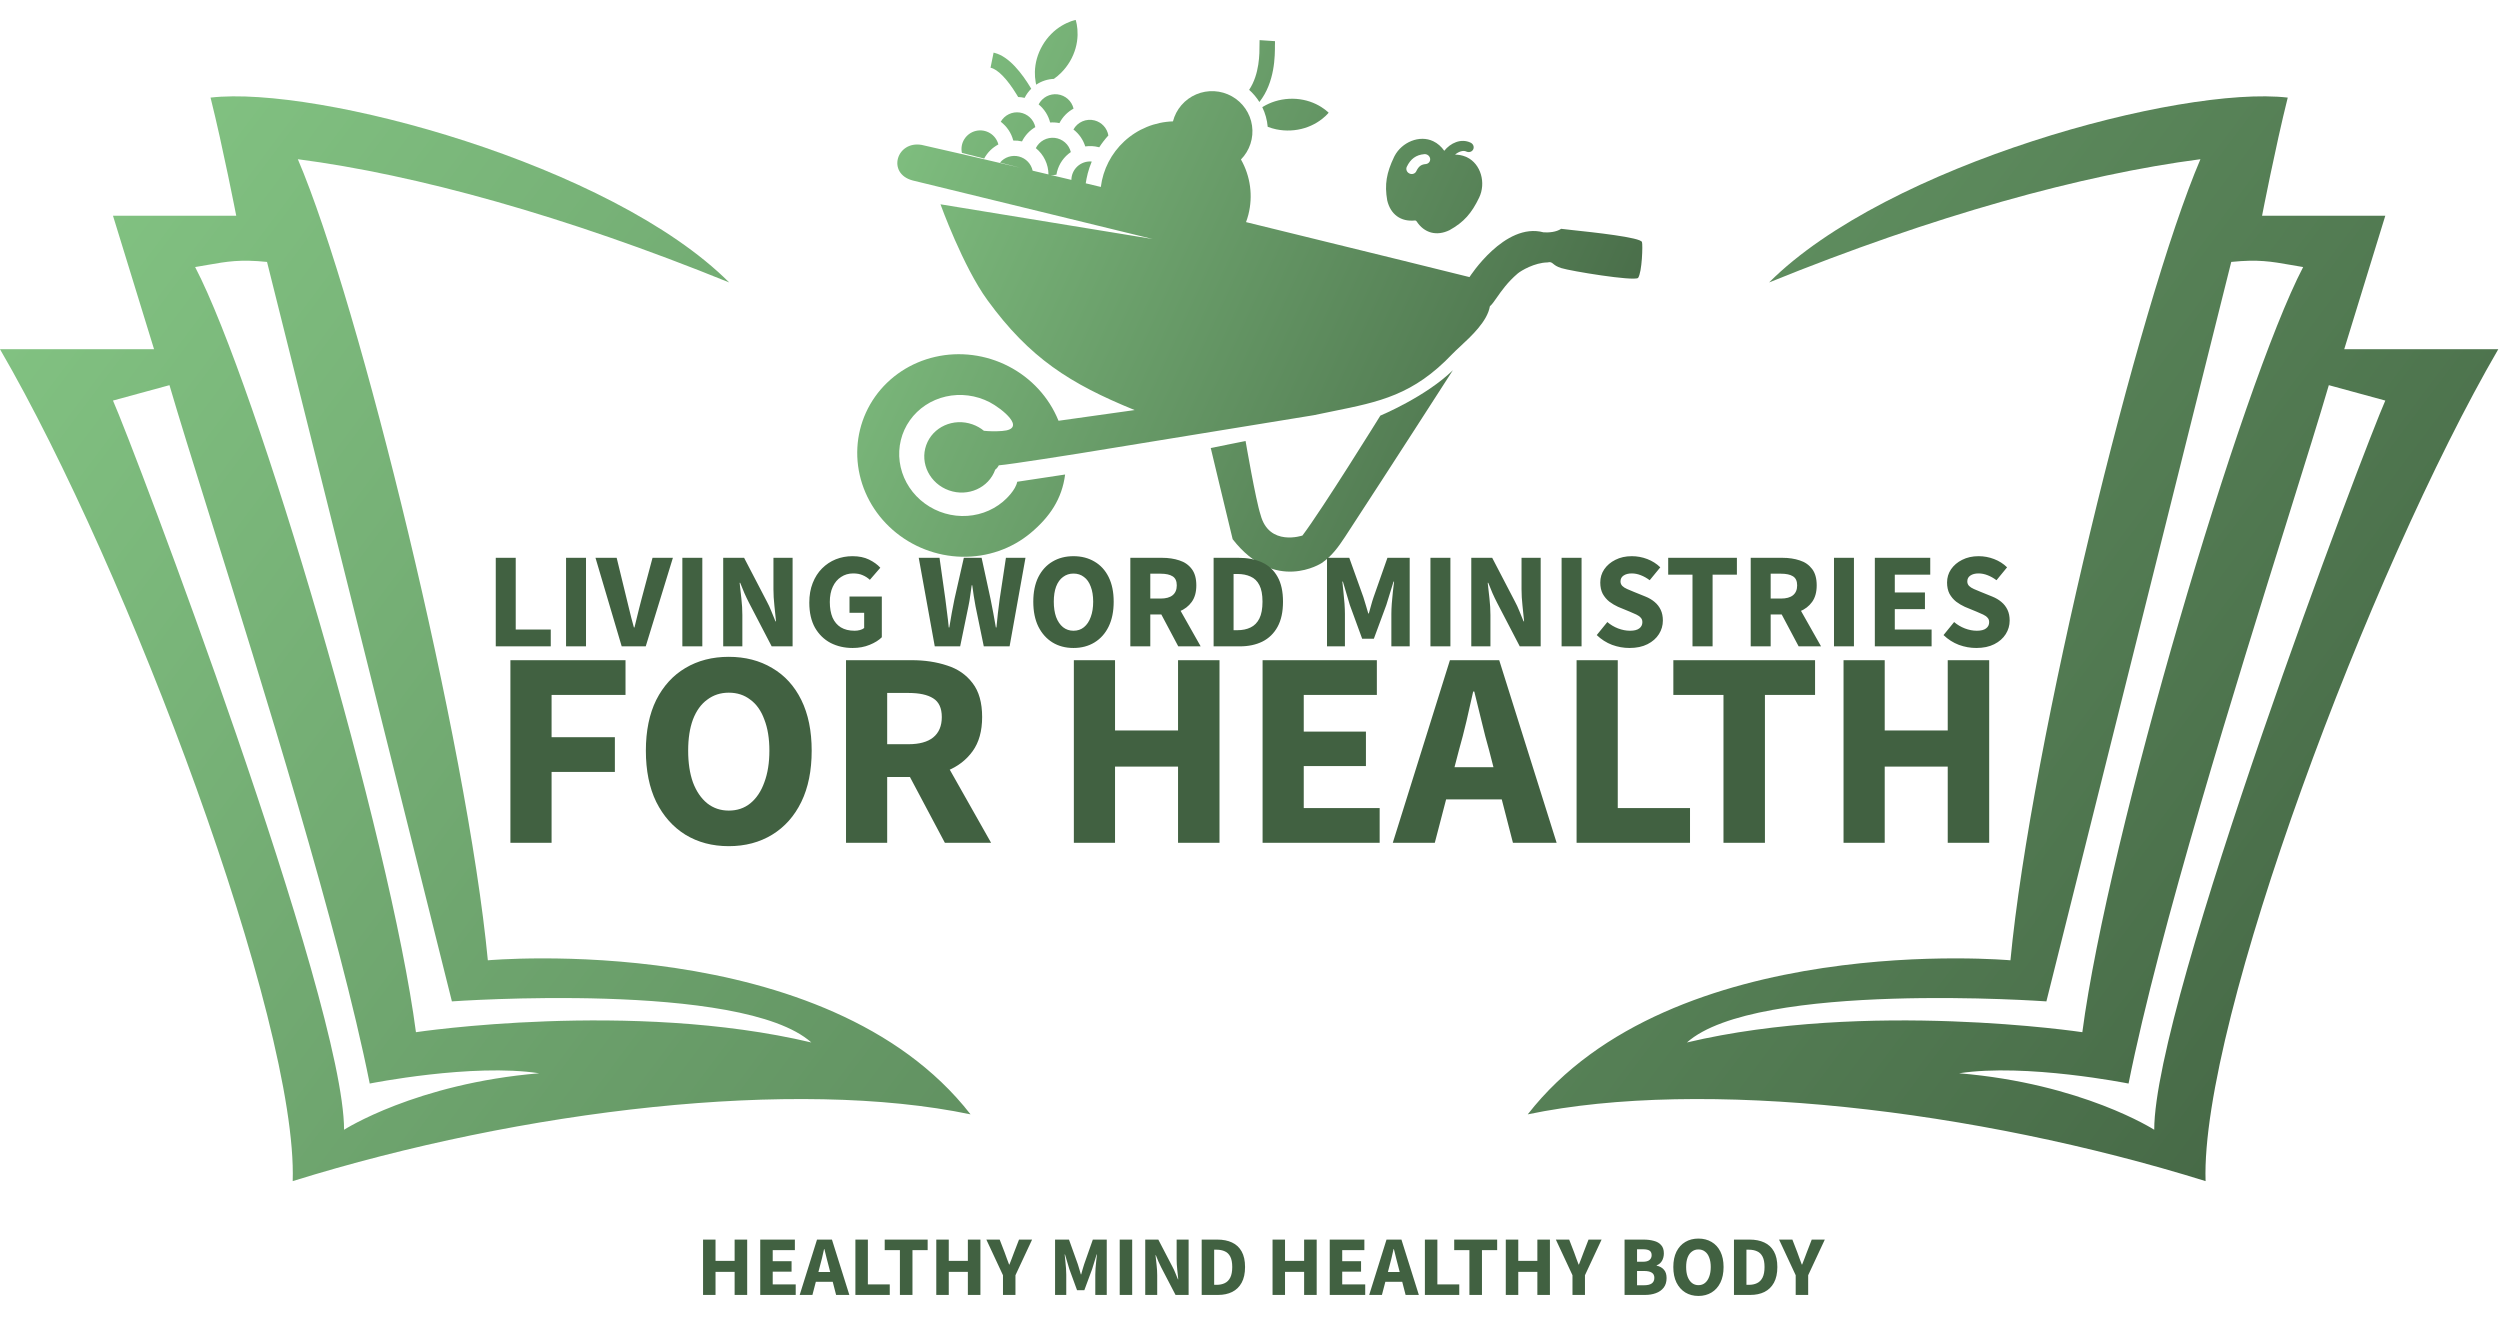 <svg width="317" height="167" viewBox="0 0 317 167" fill="none" xmlns="http://www.w3.org/2000/svg">
<g filter="url(#filter0_d_132_405)">
<path d="M126.799 18.465L129.368 19.117C124.675 18.009 120.392 17.014 116.871 16.222C113.682 15.665 112.426 19.84 115.709 20.726L146.158 28.154L119.253 23.753C119.253 23.753 122.093 31.628 125.208 35.906C130.552 43.248 135.674 46.504 143.874 49.845L134.23 51.2L134.195 51.145C133.001 48.212 130.756 45.776 127.883 44.294C125.009 42.813 121.704 42.387 118.588 43.097C115.472 43.807 112.759 45.605 110.958 48.152C109.157 50.7 108.392 53.822 108.806 56.933C109.221 60.044 110.786 62.93 113.209 65.049C115.632 67.168 118.745 68.375 121.965 68.444C125.185 68.512 128.29 67.437 130.698 65.42C133.105 63.403 134.664 61.11 135.056 58.016L128.983 58.935C128.781 59.984 127.616 61.093 127.165 61.471C125.726 62.676 123.87 63.319 121.946 63.278C120.022 63.237 118.161 62.516 116.713 61.249C115.265 59.982 114.329 58.257 114.082 56.398C113.834 54.539 114.291 52.673 115.367 51.151C116.444 49.628 118.065 48.554 119.928 48.129C121.79 47.705 123.765 47.959 125.483 48.845C126.952 49.603 130.354 52.255 127.064 52.498C126.189 52.563 125.41 52.537 124.761 52.473C124.341 52.129 123.853 51.849 123.307 51.657C120.89 50.802 118.264 51.984 117.443 54.296C116.622 56.608 117.916 59.175 120.334 60.029C122.749 60.883 125.371 59.705 126.196 57.399C126.365 57.276 126.518 57.099 126.647 56.852C128.056 56.748 136.833 55.347 136.833 55.347L166.573 50.497C167.4 50.32 168.194 50.16 168.96 50.005L168.963 50.004L168.973 50.002L168.974 50.002C174.952 48.793 179.214 47.931 184.159 42.731C184.403 42.474 184.738 42.163 185.119 41.811C186.544 40.492 188.606 38.583 188.917 36.682C189.172 36.474 189.444 36.084 189.791 35.587C190.373 34.753 191.164 33.618 192.441 32.532C192.882 32.157 194.602 31.15 196.208 31.125C196.613 31.026 196.736 31.126 196.949 31.3C197.136 31.453 197.391 31.661 197.965 31.841C199.194 32.227 207.076 33.517 207.704 33.095C208.218 32.399 208.317 28.82 208.202 28.547C208.08 27.952 202.052 27.307 199.276 27.011C198.595 26.938 198.109 26.886 197.956 26.861C197.327 27.283 196.387 27.353 195.722 27.308C190.797 25.98 186.331 32.983 186.331 32.983C186.331 32.983 173.4 29.771 157.997 26.012C158.11 25.707 158.208 25.396 158.29 25.081C158.898 22.711 158.563 20.198 157.354 18.069C157.903 17.509 158.314 16.831 158.557 16.087C158.801 15.344 158.869 14.554 158.757 13.78C158.646 13.005 158.357 12.267 157.913 11.622C157.469 10.976 156.882 10.441 156.198 10.058C155.514 9.675 154.75 9.453 153.966 9.411C153.182 9.369 152.399 9.506 151.678 9.814C150.956 10.121 150.315 10.59 149.804 11.184C149.293 11.777 148.926 12.48 148.731 13.238C146.434 13.312 144.242 14.211 142.558 15.768C140.914 17.289 139.862 19.337 139.585 21.552C138.944 21.398 138.306 21.245 137.672 21.093C137.73 20.692 137.81 20.294 137.911 19.901L137.907 19.899C138.045 19.364 138.221 18.84 138.434 18.33C138.099 18.3 137.762 18.341 137.444 18.451C137.126 18.561 136.836 18.737 136.592 18.967C136.348 19.198 136.155 19.477 136.028 19.787C135.914 20.064 135.855 20.36 135.852 20.658C134.981 20.45 134.118 20.244 133.265 20.041C133.495 20.06 133.727 20.046 133.954 19.998C133.975 19.871 134.001 19.744 134.033 19.62C134.292 18.605 134.914 17.721 135.781 17.131C135.668 16.658 135.41 16.232 135.045 15.91C134.679 15.588 134.223 15.385 133.738 15.331C133.253 15.276 132.763 15.372 132.335 15.604C131.906 15.837 131.56 16.196 131.343 16.631C131.844 17.038 132.248 17.551 132.525 18.132C132.799 18.705 132.942 19.331 132.946 19.966C132.27 19.805 131.6 19.646 130.937 19.489C130.846 19.063 130.638 18.671 130.338 18.355C130.03 18.032 129.637 17.802 129.203 17.692C128.77 17.581 128.315 17.596 127.889 17.732C127.464 17.869 127.086 18.123 126.799 18.465Z" fill="url(#paint0_linear_132_405)"/>
<path d="M130.76 9.096C129.613 7.171 127.961 5.025 126.137 4.561L125.986 4.523L125.599 6.435C126.487 6.615 127.683 7.831 128.882 9.782C128.958 9.905 129.031 10.027 129.103 10.149C129.379 10.159 129.653 10.195 129.922 10.258C130.136 9.826 130.421 9.433 130.765 9.096L130.76 9.096Z" fill="url(#paint1_linear_132_405)"/>
<path d="M133.634 7.849C133.965 7.615 134.275 7.354 134.56 7.066C134.992 6.634 135.366 6.148 135.675 5.621C135.982 5.097 136.221 4.537 136.386 3.953C136.538 3.41 136.622 2.849 136.637 2.285C136.642 2.04 136.635 1.794 136.615 1.549C136.598 1.346 136.571 1.144 136.535 0.944C136.509 0.805 136.479 0.667 136.442 0.531C136.435 0.499 136.426 0.47 136.418 0.447C136.414 0.436 136.411 0.425 136.409 0.417L136.396 0.377L136.344 0.388C136.317 0.394 136.281 0.402 136.241 0.413C136.102 0.449 135.966 0.49 135.831 0.536C135.638 0.603 135.45 0.681 135.267 0.77C135.043 0.874 134.825 0.99 134.614 1.117C134.131 1.409 133.685 1.76 133.288 2.162C132.861 2.594 132.492 3.079 132.189 3.605C131.881 4.131 131.641 4.694 131.475 5.281C131.324 5.824 131.239 6.384 131.224 6.948C131.213 7.396 131.247 7.844 131.326 8.285C131.345 8.4 131.368 8.5 131.389 8.585C132.056 8.136 132.835 7.881 133.639 7.849L133.634 7.849Z" fill="url(#paint2_linear_132_405)"/>
<path d="M168.43 12.1C168.411 12.082 168.384 12.056 168.353 12.027C168.249 11.932 168.14 11.841 168.026 11.756C167.886 11.65 167.718 11.529 167.524 11.408C167.315 11.278 167.098 11.159 166.876 11.051C166.366 10.806 165.828 10.625 165.273 10.512C164.677 10.39 164.067 10.345 163.459 10.377C162.851 10.408 162.249 10.515 161.668 10.696C161.127 10.865 160.609 11.1 160.126 11.394L160.058 11.437C160.439 12.218 160.671 13.062 160.744 13.927C161.102 14.065 161.471 14.173 161.846 14.251C162.443 14.373 163.053 14.42 163.661 14.389C164.269 14.361 164.871 14.256 165.452 14.076C165.993 13.907 166.511 13.673 166.994 13.378C167.205 13.249 167.409 13.11 167.605 12.959C167.786 12.819 167.942 12.686 168.071 12.563C168.2 12.439 168.3 12.337 168.368 12.261C168.4 12.226 168.425 12.195 168.442 12.174L168.445 12.17L168.472 12.138L168.439 12.11C168.436 12.107 168.433 12.104 168.43 12.1Z" fill="url(#paint3_linear_132_405)"/>
<path d="M161.667 3.487L161.667 3.398C161.666 3.256 161.666 3.13 161.67 3.068L159.715 2.936C159.705 3.072 159.706 3.236 159.706 3.459L159.706 3.49C159.71 4.63 159.718 7.255 158.391 9.239C158.896 9.688 159.334 10.208 159.691 10.781C161.676 8.263 161.667 4.907 161.662 3.486L161.667 3.487Z" fill="url(#paint4_linear_132_405)"/>
<path d="M126.594 16.166C126.441 15.566 126.058 15.049 125.527 14.727C124.996 14.405 124.36 14.303 123.755 14.443C123.15 14.582 122.624 14.953 122.289 15.475C121.955 15.997 121.84 16.629 121.968 17.235L124.791 17.953C125.199 17.191 125.827 16.568 126.593 16.165L126.594 16.166Z" fill="url(#paint5_linear_132_405)"/>
<path d="M136.126 11.622C136.015 11.15 135.762 10.723 135.399 10.399C135.037 10.075 134.583 9.87 134.1 9.811C133.617 9.753 133.127 9.844 132.698 10.072C132.268 10.3 131.919 10.654 131.699 11.086C132.419 11.677 132.93 12.481 133.157 13.382C133.552 13.353 133.949 13.378 134.337 13.457C134.733 12.679 135.357 12.04 136.125 11.622L136.126 11.622Z" fill="url(#paint6_linear_132_405)"/>
<path d="M138.784 13.115C138.274 12.984 137.734 13.026 137.25 13.235C136.766 13.444 136.365 13.807 136.112 14.267C136.821 14.813 137.344 15.563 137.61 16.416C138.173 16.334 138.748 16.363 139.3 16.504L139.384 16.525C139.726 15.994 140.113 15.492 140.54 15.025C140.466 14.571 140.26 14.149 139.948 13.809C139.636 13.47 139.232 13.229 138.784 13.115Z" fill="url(#paint7_linear_132_405)"/>
<path d="M131.279 13.965C131.179 13.496 130.938 13.068 130.589 12.738C130.239 12.408 129.797 12.191 129.321 12.118C128.845 12.044 128.358 12.117 127.925 12.325C127.491 12.534 127.132 12.869 126.894 13.287C127.678 13.879 128.238 14.719 128.482 15.669C128.855 15.658 129.227 15.695 129.589 15.779C129.963 15.023 130.55 14.392 131.279 13.965Z" fill="url(#paint8_linear_132_405)"/>
<path d="M159.843 63.138C159.228 61.303 157.939 53.766 157.939 53.766L153.523 54.655C153.523 54.655 155.373 62.415 156.301 66.219C161.689 73.132 167.596 69.237 167.596 69.237C168.854 68.392 169.734 67.167 170.552 65.917C176.044 57.522 184.224 44.793 184.224 44.793C180.798 48.148 175.03 50.548 175.03 50.548C175.03 50.548 167.637 62.467 165.151 65.753C165.151 65.753 160.914 67.194 159.843 63.138Z" fill="url(#paint9_linear_132_405)"/>
<path fill-rule="evenodd" clip-rule="evenodd" d="M186.813 16.287C186.749 16.136 186.628 16.011 186.476 15.938C185.246 15.352 183.911 15.99 183.133 16.968C182.767 16.447 182.299 16.023 181.735 15.755C179.988 14.922 177.751 15.874 176.828 17.634L176.766 17.758C175.809 19.756 175.548 21.233 175.897 23.244C176.312 25.03 177.616 25.997 179.428 25.804C179.465 25.803 179.501 25.811 179.534 25.828C179.567 25.845 179.595 25.87 179.615 25.9C180.595 27.417 182.17 27.82 183.792 27.036C185.614 26.025 186.602 24.895 187.559 22.898C188.44 21.059 187.788 18.637 186 17.785L185.839 17.714C185.412 17.542 184.958 17.454 184.503 17.454C184.951 17.075 185.521 16.866 185.936 17.064L186.008 17.093C186.168 17.148 186.341 17.144 186.492 17.081C186.643 17.017 186.76 16.9 186.82 16.752C186.879 16.605 186.877 16.438 186.813 16.287ZM178.381 18.998C178.863 17.992 179.551 17.488 180.598 17.394C180.77 17.378 180.946 17.429 181.085 17.536C181.225 17.643 181.317 17.797 181.341 17.963C181.365 18.13 181.32 18.296 181.215 18.425C181.11 18.554 180.954 18.636 180.782 18.651C180.201 18.704 179.884 18.935 179.58 19.569C179.509 19.718 179.377 19.831 179.214 19.883C179.051 19.935 178.87 19.922 178.711 19.846C178.552 19.77 178.428 19.639 178.366 19.479C178.304 19.32 178.31 19.147 178.381 18.998Z" fill="url(#paint10_linear_132_405)"/>
</g>
<g filter="url(#filter1_d_132_405)">
<path fill-rule="evenodd" clip-rule="evenodd" d="M92.462 33.664C77.486 18.687 40.241 8.66 26.697 10.223C28.26 16.474 29.953 25.199 29.953 25.199H14.325L19.534 42.129H0C16.279 70.128 37.766 127.428 37.115 147.613C66.416 138.498 100.927 134.518 123.066 139.149C104.834 115.708 61.858 119.614 61.858 119.614C59.254 92.266 45.58 36.268 37.766 18.036C52.742 19.99 71.626 25.199 92.462 33.664ZM52.742 128.73C49.487 103.987 32.557 46.687 24.743 31.71C25.302 31.619 25.81 31.529 26.287 31.445C28.818 31.001 30.453 30.713 33.859 31.059L57.3 124.824C57.3 124.824 94.094 122.189 102.88 130.033C80.091 124.624 52.742 128.73 52.742 128.73ZM14.325 48.64L21.488 46.687C22.627 50.593 24.459 56.454 26.646 63.453C33.208 84.453 42.975 115.708 46.882 135.242C46.882 135.242 59.905 132.637 68.37 133.939C52.742 135.242 43.627 141.102 43.627 141.102C43.627 124.824 16.93 54.5 14.325 48.64Z" fill="url(#paint11_linear_132_405)"/>
<path fill-rule="evenodd" clip-rule="evenodd" d="M224.32 33.664C239.296 18.687 276.542 8.66 290.086 10.223C288.523 16.474 286.83 25.199 286.83 25.199H302.457L297.248 42.129H316.782C300.504 70.128 279.016 127.428 279.667 147.613C250.366 138.498 215.855 134.518 193.717 139.149C211.948 115.708 254.924 119.614 254.924 119.614C257.528 92.266 271.202 36.268 279.016 18.036C264.04 19.99 245.157 25.199 224.32 33.664ZM264.04 128.73C267.296 103.987 284.225 46.687 292.039 31.71C291.481 31.619 290.972 31.529 290.496 31.445C287.964 31.001 286.329 30.713 282.923 31.059L259.482 124.824C259.482 124.824 222.688 122.189 213.902 130.033C236.692 124.624 264.04 128.73 264.04 128.73ZM302.457 48.64L295.295 46.687C294.155 50.593 292.324 56.454 290.136 63.454C283.574 84.453 273.807 115.708 269.9 135.242C269.9 135.242 256.877 132.637 248.412 133.939C264.04 135.242 273.156 141.102 273.156 141.102C273.156 124.824 299.853 54.5 302.457 48.64Z" fill="url(#paint12_linear_132_405)"/>
</g>
<g filter="url(#filter2_d_132_405)">
<rect width="188.874" height="15.067" transform="translate(64.034 151.045)" fill="white"/>
<path d="M89.147 162.045V155.028H90.729V157.729H93.15V155.028H94.743V162.045H93.15V159.118H90.729V162.045H89.147ZM96.398 162.045V155.028H100.789V156.363H97.98V157.772H100.37V159.096H97.98V160.71H100.897V162.045H96.398ZM101.401 162.045L103.597 155.028H105.491L107.697 162.045H106.018L105.103 158.494C105.003 158.142 104.906 157.769 104.813 157.374C104.719 156.98 104.626 156.599 104.533 156.233H104.49C104.411 156.599 104.325 156.98 104.232 157.374C104.138 157.769 104.041 158.142 103.941 158.494L103.015 162.045H101.401ZM102.843 160.377V159.139H106.223V160.377H102.843ZM108.464 162.045V155.028H110.046V160.71H112.822V162.045H108.464ZM114.108 162.045V156.363H112.181V155.028H117.627V156.363H115.701V162.045H114.108ZM118.721 162.045V155.028H120.303V157.729H122.725V155.028H124.317V162.045H122.725V159.118H120.303V162.045H118.721ZM127.178 162.045V159.548L125.069 155.028H126.759L127.383 156.642C127.476 156.908 127.569 157.166 127.663 157.417C127.756 157.661 127.853 157.92 127.953 158.192H127.996C128.104 157.92 128.204 157.661 128.298 157.417C128.398 157.166 128.495 156.908 128.588 156.642L129.212 155.028H130.87L128.76 159.548V162.045H127.178ZM133.782 162.045V155.028H135.547L136.666 158.149C136.738 158.357 136.802 158.569 136.86 158.784C136.924 158.992 136.989 159.211 137.053 159.441H137.096C137.161 159.211 137.222 158.992 137.279 158.784C137.337 158.569 137.401 158.357 137.473 158.149L138.571 155.028H140.336V162.045H138.883V159.473C138.883 159.243 138.894 158.974 138.915 158.666C138.944 158.35 138.973 158.038 139.001 157.729C139.037 157.414 139.069 157.141 139.098 156.911H139.055L138.485 158.763L137.495 161.442H136.569L135.59 158.763L135.041 156.911H134.998C135.027 157.141 135.055 157.414 135.084 157.729C135.12 158.038 135.148 158.35 135.17 158.666C135.192 158.974 135.202 159.243 135.202 159.473V162.045H133.782ZM141.979 162.045V155.028H143.561V162.045H141.979ZM145.216 162.045V155.028H146.874L148.671 158.483C148.8 158.72 148.919 158.974 149.026 159.247C149.141 159.512 149.252 159.785 149.36 160.065H149.403C149.367 159.685 149.324 159.268 149.274 158.816C149.223 158.364 149.198 157.93 149.198 157.514V155.028H150.716V162.045H149.058L147.261 158.59C147.139 158.354 147.017 158.099 146.895 157.826C146.78 157.554 146.669 157.281 146.562 157.008H146.519C146.562 157.396 146.608 157.816 146.658 158.268C146.709 158.712 146.734 159.143 146.734 159.559V162.045H145.216ZM152.374 162.045V155.028H154.354C155.071 155.028 155.692 155.15 156.216 155.394C156.747 155.638 157.155 156.018 157.442 156.535C157.729 157.044 157.873 157.701 157.873 158.504C157.873 159.308 157.729 159.971 157.442 160.495C157.155 161.019 156.754 161.41 156.237 161.668C155.728 161.919 155.132 162.045 154.451 162.045H152.374ZM153.956 160.764H154.257C154.659 160.764 155.007 160.693 155.301 160.549C155.602 160.406 155.835 160.169 156 159.839C156.165 159.509 156.248 159.064 156.248 158.504C156.248 157.945 156.165 157.507 156 157.191C155.835 156.868 155.602 156.642 155.301 156.513C155.007 156.377 154.659 156.309 154.257 156.309H153.956V160.764ZM161.359 162.045V155.028H162.941V157.729H165.363V155.028H166.956V162.045H165.363V159.118H162.941V162.045H161.359ZM168.611 162.045V155.028H173.002V156.363H170.193V157.772H172.582V159.096H170.193V160.71H173.11V162.045H168.611ZM173.614 162.045L175.809 155.028H177.703L179.91 162.045H178.231L177.316 158.494C177.216 158.142 177.119 157.769 177.025 157.374C176.932 156.98 176.839 156.599 176.746 156.233H176.703C176.624 156.599 176.538 156.98 176.444 157.374C176.351 157.769 176.254 158.142 176.154 158.494L175.228 162.045H173.614ZM175.056 160.377V159.139H178.435V160.377H175.056ZM180.676 162.045V155.028H182.258V160.71H185.035V162.045H180.676ZM186.321 162.045V156.363H184.394V155.028H189.84V156.363H187.913V162.045H186.321ZM190.934 162.045V155.028H192.516V157.729H194.937V155.028H196.53V162.045H194.937V159.118H192.516V162.045H190.934ZM199.391 162.045V159.548L197.282 155.028H198.971L199.596 156.642C199.689 156.908 199.782 157.166 199.875 157.417C199.969 157.661 200.065 157.92 200.166 158.192H200.209C200.317 157.92 200.417 157.661 200.51 157.417C200.611 157.166 200.708 156.908 200.801 156.642L201.425 155.028H203.082L200.973 159.548V162.045H199.391ZM205.995 162.045V155.028H208.394C208.882 155.028 209.32 155.082 209.707 155.19C210.102 155.29 210.411 155.469 210.633 155.728C210.863 155.979 210.977 156.327 210.977 156.772C210.977 157.123 210.898 157.439 210.741 157.719C210.583 157.991 210.357 158.181 210.063 158.289V158.332C210.457 158.418 210.766 158.59 210.988 158.849C211.21 159.1 211.322 159.451 211.322 159.903C211.322 160.398 211.2 160.804 210.956 161.119C210.712 161.435 210.382 161.668 209.966 161.819C209.557 161.97 209.101 162.045 208.599 162.045H205.995ZM207.577 157.837H208.319C208.707 157.837 208.986 157.762 209.159 157.611C209.338 157.46 209.428 157.259 209.428 157.008C209.428 156.736 209.338 156.542 209.159 156.427C208.979 156.312 208.703 156.255 208.33 156.255H207.577V157.837ZM207.577 160.818H208.47C208.9 160.818 209.223 160.743 209.438 160.592C209.661 160.434 209.772 160.194 209.772 159.871C209.772 159.57 209.661 159.351 209.438 159.215C209.223 159.078 208.9 159.01 208.47 159.01H207.577V160.818ZM215.363 162.174C214.731 162.174 214.175 162.027 213.694 161.733C213.221 161.439 212.848 161.019 212.575 160.474C212.31 159.928 212.177 159.272 212.177 158.504C212.177 157.744 212.31 157.094 212.575 156.556C212.848 156.018 213.221 155.609 213.694 155.329C214.175 155.042 214.731 154.899 215.363 154.899C215.994 154.899 216.55 155.042 217.031 155.329C217.511 155.609 217.884 156.018 218.15 156.556C218.415 157.094 218.548 157.744 218.548 158.504C218.548 159.272 218.415 159.928 218.15 160.474C217.884 161.019 217.511 161.439 217.031 161.733C216.55 162.027 215.994 162.174 215.363 162.174ZM215.363 160.807C215.685 160.807 215.962 160.714 216.191 160.528C216.428 160.334 216.607 160.065 216.729 159.72C216.858 159.376 216.923 158.971 216.923 158.504C216.923 158.038 216.858 157.64 216.729 157.31C216.607 156.972 216.428 156.718 216.191 156.546C215.962 156.366 215.685 156.277 215.363 156.277C215.047 156.277 214.771 156.366 214.534 156.546C214.297 156.718 214.114 156.972 213.985 157.31C213.863 157.64 213.802 158.038 213.802 158.504C213.802 158.971 213.863 159.376 213.985 159.72C214.114 160.065 214.297 160.334 214.534 160.528C214.771 160.714 215.047 160.807 215.363 160.807ZM219.867 162.045V155.028H221.848C222.565 155.028 223.186 155.15 223.709 155.394C224.24 155.638 224.649 156.018 224.936 156.535C225.223 157.044 225.367 157.701 225.367 158.504C225.367 159.308 225.223 159.971 224.936 160.495C224.649 161.019 224.248 161.41 223.731 161.668C223.222 161.919 222.626 162.045 221.944 162.045H219.867ZM221.449 160.764H221.751C222.153 160.764 222.501 160.693 222.795 160.549C223.096 160.406 223.329 160.169 223.494 159.839C223.659 159.509 223.742 159.064 223.742 158.504C223.742 157.945 223.659 157.507 223.494 157.191C223.329 156.868 223.096 156.642 222.795 156.513C222.501 156.377 222.153 156.309 221.751 156.309H221.449V160.764ZM227.694 162.045V159.548L225.585 155.028H227.274L227.898 156.642C227.992 156.908 228.085 157.166 228.178 157.417C228.271 157.661 228.368 157.92 228.469 158.192H228.512C228.619 157.92 228.72 157.661 228.813 157.417C228.914 157.166 229.01 156.908 229.104 156.642L229.728 155.028H231.385L229.276 159.548V162.045H227.694Z" fill="#416141"/>
</g>
<g filter="url(#filter3_d_132_405)">
<path d="M64.719 104.716V81.56H79.316V85.964H69.94V91.326H77.966V95.73H69.94V104.716H64.719ZM92.408 105.142C90.325 105.142 88.49 104.656 86.903 103.686C85.341 102.715 84.11 101.33 83.21 99.53C82.334 97.731 81.896 95.565 81.896 93.031C81.896 90.522 82.334 88.379 83.21 86.603C84.11 84.827 85.341 83.478 86.903 82.554C88.49 81.607 90.325 81.134 92.408 81.134C94.492 81.134 96.327 81.607 97.913 82.554C99.499 83.478 100.731 84.827 101.607 86.603C102.483 88.379 102.921 90.522 102.921 93.031C102.921 95.565 102.483 97.731 101.607 99.53C100.731 101.33 99.499 102.715 97.913 103.686C96.327 104.656 94.492 105.142 92.408 105.142ZM92.408 100.631C93.474 100.631 94.385 100.324 95.143 99.708C95.924 99.069 96.516 98.181 96.919 97.044C97.345 95.908 97.558 94.57 97.558 93.031C97.558 91.492 97.345 90.178 96.919 89.089C96.516 87.976 95.924 87.136 95.143 86.568C94.385 85.976 93.474 85.68 92.408 85.68C91.367 85.68 90.455 85.976 89.674 86.568C88.892 87.136 88.289 87.976 87.862 89.089C87.46 90.178 87.259 91.492 87.259 93.031C87.259 94.57 87.46 95.908 87.862 97.044C88.289 98.181 88.892 99.069 89.674 99.708C90.455 100.324 91.367 100.631 92.408 100.631ZM107.275 104.716V81.56H115.621C117.254 81.56 118.746 81.785 120.095 82.235C121.445 82.661 122.522 83.407 123.327 84.472C124.132 85.514 124.535 86.946 124.535 88.769C124.535 90.545 124.132 91.99 123.327 93.102C122.522 94.215 121.445 95.044 120.095 95.588C118.746 96.109 117.254 96.37 115.621 96.37H112.495V104.716H107.275ZM112.495 92.214H115.194C116.568 92.214 117.609 91.93 118.32 91.362C119.054 90.77 119.421 89.906 119.421 88.769C119.421 87.633 119.054 86.84 118.32 86.39C117.609 85.94 116.568 85.715 115.194 85.715H112.495V92.214ZM119.811 104.716L114.662 95.02L118.284 91.646L125.671 104.716H119.811ZM136.165 104.716V81.56H141.386V90.474H149.376V81.56H154.633V104.716H149.376V95.056H141.386V104.716H136.165ZM160.096 104.716V81.56H174.586V85.964H165.316V90.616H173.201V94.984H165.316V100.312H174.941V104.716H160.096ZM176.605 104.716L183.85 81.56H190.1L197.381 104.716H191.841L188.822 92.996C188.49 91.836 188.171 90.604 187.863 89.302C187.555 88 187.247 86.745 186.94 85.538H186.798C186.537 86.745 186.253 88 185.945 89.302C185.637 90.604 185.318 91.836 184.986 92.996L181.932 104.716H176.605ZM181.364 99.211V95.127H192.515V99.211H181.364ZM199.911 104.716V81.56H205.132V100.312H214.294V104.716H199.911ZM218.537 104.716V85.964H212.18V81.56H230.15V85.964H223.793V104.716H218.537ZM233.761 104.716V81.56H238.982V90.474H246.972V81.56H252.229V104.716H246.972V95.056H238.982V104.716H233.761Z" fill="#416141"/>
</g>
<g filter="url(#filter4_d_132_405)">
<path d="M62.863 79.806V68.579H65.394V77.671H69.837V79.806H62.863ZM71.775 79.806V68.579H74.306V79.806H71.775ZM78.831 79.806L75.508 68.579H78.194L79.468 73.813C79.572 74.215 79.669 74.617 79.761 75.019C79.865 75.421 79.962 75.817 80.054 76.207C80.157 76.597 80.266 76.999 80.381 77.412H80.45C80.553 76.999 80.651 76.597 80.743 76.207C80.835 75.817 80.932 75.421 81.035 75.019C81.139 74.617 81.242 74.215 81.345 73.813L82.74 68.579H85.323L81.879 79.806H78.831ZM86.522 79.806V68.579H89.054V79.806H86.522ZM91.702 79.806V68.579H94.353L97.229 74.106C97.436 74.485 97.625 74.892 97.797 75.329C97.981 75.753 98.159 76.19 98.331 76.637H98.4C98.343 76.029 98.274 75.363 98.193 74.64C98.113 73.917 98.073 73.222 98.073 72.556V68.579H100.501V79.806H97.849L94.973 74.278C94.778 73.9 94.583 73.492 94.388 73.056C94.204 72.62 94.026 72.183 93.854 71.747H93.785C93.854 72.367 93.929 73.038 94.009 73.762C94.09 74.474 94.13 75.162 94.13 75.828V79.806H91.702ZM108.112 80.012C107.091 80.012 106.161 79.8 105.323 79.375C104.496 78.939 103.836 78.296 103.343 77.447C102.861 76.586 102.619 75.524 102.619 74.261C102.619 73.331 102.763 72.505 103.05 71.781C103.337 71.047 103.733 70.427 104.238 69.922C104.743 69.417 105.323 69.032 105.977 68.768C106.643 68.504 107.349 68.372 108.095 68.372C108.91 68.372 109.61 68.516 110.196 68.803C110.781 69.09 111.258 69.434 111.625 69.836L110.299 71.368C110.024 71.116 109.72 70.921 109.387 70.783C109.065 70.634 108.663 70.559 108.181 70.559C107.607 70.559 107.096 70.708 106.649 71.007C106.201 71.294 105.851 71.707 105.598 72.246C105.346 72.786 105.22 73.429 105.22 74.175C105.22 74.944 105.334 75.604 105.564 76.155C105.805 76.695 106.155 77.108 106.614 77.395C107.085 77.682 107.67 77.826 108.371 77.826C108.6 77.826 108.824 77.797 109.042 77.739C109.26 77.682 109.438 77.596 109.576 77.481V75.552H107.716V73.486H111.815V78.652C111.436 79.031 110.919 79.352 110.265 79.616C109.622 79.88 108.904 80.012 108.112 80.012ZM118.528 79.806L116.496 68.579H119.131L119.871 73.813C119.952 74.41 120.026 75.007 120.095 75.604C120.175 76.19 120.244 76.792 120.302 77.412H120.371C120.474 76.792 120.577 76.184 120.681 75.587C120.795 74.99 120.91 74.399 121.025 73.813L122.213 68.579H124.469L125.605 73.813C125.72 74.387 125.835 74.979 125.95 75.587C126.064 76.184 126.173 76.792 126.277 77.412H126.346C126.403 76.792 126.466 76.184 126.535 75.587C126.615 74.99 126.69 74.399 126.759 73.813L127.551 68.579H130.031L128.016 79.806H124.744L123.694 74.709C123.614 74.284 123.539 73.848 123.47 73.4C123.401 72.952 123.338 72.505 123.281 72.057H123.212C123.154 72.505 123.091 72.952 123.022 73.4C122.965 73.848 122.89 74.284 122.799 74.709L121.748 79.806H118.528ZM136.118 80.012C135.108 80.012 134.218 79.777 133.449 79.306C132.691 78.836 132.094 78.164 131.658 77.292C131.233 76.419 131.021 75.369 131.021 74.141C131.021 72.924 131.233 71.885 131.658 71.024C132.094 70.163 132.691 69.509 133.449 69.061C134.218 68.602 135.108 68.372 136.118 68.372C137.128 68.372 138.018 68.602 138.787 69.061C139.556 69.509 140.153 70.163 140.578 71.024C141.003 71.885 141.215 72.924 141.215 74.141C141.215 75.369 141.003 76.419 140.578 77.292C140.153 78.164 139.556 78.836 138.787 79.306C138.018 79.777 137.128 80.012 136.118 80.012ZM136.118 77.826C136.635 77.826 137.077 77.676 137.444 77.378C137.823 77.068 138.11 76.637 138.305 76.086C138.511 75.535 138.615 74.887 138.615 74.141C138.615 73.394 138.511 72.757 138.305 72.229C138.11 71.69 137.823 71.282 137.444 71.007C137.077 70.72 136.635 70.576 136.118 70.576C135.613 70.576 135.171 70.72 134.792 71.007C134.413 71.282 134.121 71.69 133.914 72.229C133.719 72.757 133.621 73.394 133.621 74.141C133.621 74.887 133.719 75.535 133.914 76.086C134.121 76.637 134.413 77.068 134.792 77.378C135.171 77.676 135.613 77.826 136.118 77.826ZM143.326 79.806V68.579H147.372C148.164 68.579 148.888 68.688 149.542 68.906C150.196 69.112 150.719 69.474 151.109 69.991C151.499 70.496 151.694 71.19 151.694 72.074C151.694 72.935 151.499 73.635 151.109 74.175C150.719 74.715 150.196 75.116 149.542 75.38C148.888 75.633 148.164 75.759 147.372 75.759H145.857V79.806H143.326ZM145.857 73.745H147.166C147.832 73.745 148.337 73.607 148.681 73.331C149.037 73.044 149.215 72.625 149.215 72.074C149.215 71.523 149.037 71.139 148.681 70.921C148.337 70.702 147.832 70.593 147.166 70.593H145.857V73.745ZM149.404 79.806L146.907 75.105L148.664 73.469L152.245 79.806H149.404ZM153.886 79.806V68.579H157.054C158.202 68.579 159.195 68.774 160.033 69.164C160.883 69.555 161.537 70.163 161.996 70.989C162.456 71.805 162.685 72.855 162.685 74.141C162.685 75.426 162.456 76.488 161.996 77.326C161.537 78.164 160.894 78.79 160.068 79.203C159.253 79.605 158.3 79.806 157.209 79.806H153.886ZM156.417 77.757H156.899C157.542 77.757 158.099 77.642 158.57 77.412C159.052 77.183 159.425 76.804 159.689 76.276C159.953 75.748 160.085 75.036 160.085 74.141C160.085 73.245 159.953 72.545 159.689 72.04C159.425 71.523 159.052 71.162 158.57 70.955C158.099 70.737 157.542 70.628 156.899 70.628H156.417V77.757ZM168.264 79.806V68.579H171.087L172.878 73.572C172.993 73.905 173.096 74.244 173.188 74.588C173.292 74.921 173.395 75.271 173.498 75.639H173.567C173.67 75.271 173.768 74.921 173.86 74.588C173.952 74.244 174.055 73.905 174.17 73.572L175.926 68.579H178.75V79.806H176.425V75.69C176.425 75.323 176.443 74.892 176.477 74.399C176.523 73.894 176.569 73.394 176.615 72.901C176.672 72.396 176.724 71.959 176.77 71.592H176.701L175.788 74.554L174.204 78.841H172.723L171.156 74.554L170.278 71.592H170.209C170.255 71.959 170.301 72.396 170.347 72.901C170.404 73.394 170.45 73.894 170.485 74.399C170.519 74.892 170.536 75.323 170.536 75.69V79.806H168.264ZM181.38 79.806V68.579H183.911V79.806H181.38ZM186.559 79.806V68.579H189.211L192.086 74.106C192.293 74.485 192.482 74.892 192.655 75.329C192.838 75.753 193.016 76.19 193.188 76.637H193.257C193.2 76.029 193.131 75.363 193.051 74.64C192.97 73.917 192.93 73.222 192.93 72.556V68.579H195.358V79.806H192.706L189.831 74.278C189.635 73.9 189.44 73.492 189.245 73.056C189.061 72.62 188.884 72.183 188.711 71.747H188.642C188.711 72.367 188.786 73.038 188.866 73.762C188.947 74.474 188.987 75.162 188.987 75.828V79.806H186.559ZM198.01 79.806V68.579H200.542V79.806H198.01ZM206.616 80.012C205.87 80.012 205.135 79.88 204.412 79.616C203.689 79.341 203.04 78.927 202.466 78.376L203.81 76.723C204.211 77.068 204.665 77.338 205.17 77.533C205.686 77.728 206.192 77.826 206.685 77.826C207.213 77.826 207.604 77.728 207.856 77.533C208.12 77.338 208.252 77.074 208.252 76.741C208.252 76.5 208.183 76.31 208.045 76.172C207.919 76.023 207.736 75.891 207.494 75.776C207.253 75.662 206.966 75.535 206.634 75.398L205.17 74.795C204.791 74.623 204.424 74.405 204.068 74.141C203.723 73.865 203.442 73.532 203.224 73.142C203.017 72.74 202.914 72.264 202.914 71.713C202.914 71.093 203.081 70.536 203.414 70.042C203.758 69.537 204.229 69.135 204.825 68.837C205.434 68.527 206.128 68.372 206.909 68.372C207.586 68.372 208.241 68.493 208.872 68.734C209.503 68.975 210.054 69.325 210.525 69.784L209.182 71.42C208.815 71.144 208.436 70.932 208.045 70.783C207.667 70.634 207.288 70.559 206.909 70.559C206.473 70.559 206.123 70.651 205.859 70.835C205.606 71.007 205.48 71.254 205.48 71.575C205.48 71.793 205.554 71.982 205.704 72.143C205.853 72.292 206.06 72.424 206.324 72.539C206.588 72.642 206.875 72.763 207.185 72.901L208.631 73.486C209.09 73.67 209.48 73.9 209.802 74.175C210.135 74.451 210.393 74.783 210.577 75.174C210.76 75.552 210.852 76.006 210.852 76.534C210.852 77.154 210.686 77.728 210.353 78.256C210.02 78.784 209.538 79.209 208.906 79.53C208.275 79.852 207.512 80.012 206.616 80.012ZM214.608 79.806V70.714H211.526V68.579H220.239V70.714H217.157V79.806H214.608ZM221.99 79.806V68.579H226.036C226.828 68.579 227.551 68.688 228.206 68.906C228.86 69.112 229.382 69.474 229.773 69.991C230.163 70.496 230.358 71.19 230.358 72.074C230.358 72.935 230.163 73.635 229.773 74.175C229.382 74.715 228.86 75.116 228.206 75.38C227.551 75.633 226.828 75.759 226.036 75.759H224.521V79.806H221.99ZM224.521 73.745H225.829C226.495 73.745 227 73.607 227.345 73.331C227.701 73.044 227.879 72.625 227.879 72.074C227.879 71.523 227.701 71.139 227.345 70.921C227 70.702 226.495 70.593 225.829 70.593H224.521V73.745ZM228.068 79.806L225.571 75.105L227.328 73.469L230.909 79.806H228.068ZM232.55 79.806V68.579H235.081V79.806H232.55ZM237.729 79.806V68.579H244.755V70.714H240.26V72.97H244.083V75.088H240.26V77.671H244.927V79.806H237.729ZM250.589 80.012C249.843 80.012 249.108 79.88 248.385 79.616C247.662 79.341 247.013 78.927 246.439 78.376L247.783 76.723C248.184 77.068 248.638 77.338 249.143 77.533C249.659 77.728 250.165 77.826 250.658 77.826C251.186 77.826 251.577 77.728 251.829 77.533C252.093 77.338 252.225 77.074 252.225 76.741C252.225 76.5 252.156 76.31 252.018 76.172C251.892 76.023 251.709 75.891 251.467 75.776C251.226 75.662 250.939 75.535 250.606 75.398L249.143 74.795C248.764 74.623 248.397 74.405 248.041 74.141C247.696 73.865 247.415 73.532 247.197 73.142C246.99 72.74 246.887 72.264 246.887 71.713C246.887 71.093 247.054 70.536 247.386 70.042C247.731 69.537 248.202 69.135 248.798 68.837C249.407 68.527 250.101 68.372 250.882 68.372C251.559 68.372 252.214 68.493 252.845 68.734C253.476 68.975 254.027 69.325 254.498 69.784L253.155 71.42C252.788 71.144 252.409 70.932 252.018 70.783C251.64 70.634 251.261 70.559 250.882 70.559C250.446 70.559 250.096 70.651 249.832 70.835C249.579 71.007 249.453 71.254 249.453 71.575C249.453 71.793 249.527 71.982 249.677 72.143C249.826 72.292 250.033 72.424 250.297 72.539C250.561 72.642 250.848 72.763 251.158 72.901L252.604 73.486C253.063 73.67 253.453 73.9 253.775 74.175C254.108 74.451 254.366 74.783 254.55 75.174C254.733 75.552 254.825 76.006 254.825 76.534C254.825 77.154 254.659 77.728 254.326 78.256C253.993 78.784 253.511 79.209 252.879 79.53C252.248 79.852 251.485 80.012 250.589 80.012Z" fill="#416141"/>
</g>
<defs>
<filter id="filter0_d_132_405" x="107.082" y="0.377" width="102.777" height="73.72" filterUnits="userSpaceOnUse" color-interpolation-filters="sRGB">
<feFlood flood-opacity="0" result="BackgroundImageFix"/>
<feColorMatrix in="SourceAlpha" type="matrix" values="0 0 0 0 0 0 0 0 0 0 0 0 0 0 0 0 0 0 127 0" result="hardAlpha"/>
<feOffset dy="2.152"/>
<feGaussianBlur stdDeviation="0.807"/>
<feComposite in2="hardAlpha" operator="out"/>
<feColorMatrix type="matrix" values="0 0 0 0 0 0 0 0 0 0 0 0 0 0 0 0 0 0 0.3 0"/>
<feBlend mode="normal" in2="BackgroundImageFix" result="effect1_dropShadow_132_405"/>
<feBlend mode="normal" in="SourceGraphic" in2="effect1_dropShadow_132_405" result="shape"/>
</filter>
<filter id="filter1_d_132_405" x="-1.614" y="10.062" width="320.011" height="141.318" filterUnits="userSpaceOnUse" color-interpolation-filters="sRGB">
<feFlood flood-opacity="0" result="BackgroundImageFix"/>
<feColorMatrix in="SourceAlpha" type="matrix" values="0 0 0 0 0 0 0 0 0 0 0 0 0 0 0 0 0 0 127 0" result="hardAlpha"/>
<feOffset dy="2.152"/>
<feGaussianBlur stdDeviation="0.807"/>
<feComposite in2="hardAlpha" operator="out"/>
<feColorMatrix type="matrix" values="0 0 0 0 0 0 0 0 0 0 0 0 0 0 0 0 0 0 0.3 0"/>
<feBlend mode="normal" in2="BackgroundImageFix" result="effect1_dropShadow_132_405"/>
<feBlend mode="normal" in="SourceGraphic" in2="effect1_dropShadow_132_405" result="shape"/>
</filter>
<filter id="filter2_d_132_405" x="62.42" y="151.045" width="192.102" height="18.834" filterUnits="userSpaceOnUse" color-interpolation-filters="sRGB">
<feFlood flood-opacity="0" result="BackgroundImageFix"/>
<feColorMatrix in="SourceAlpha" type="matrix" values="0 0 0 0 0 0 0 0 0 0 0 0 0 0 0 0 0 0 127 0" result="hardAlpha"/>
<feOffset dy="2.152"/>
<feGaussianBlur stdDeviation="0.807"/>
<feComposite in2="hardAlpha" operator="out"/>
<feColorMatrix type="matrix" values="0 0 0 0 0 0 0 0 0 0 0 0 0 0 0 0 0 0 0.15 0"/>
<feBlend mode="normal" in2="BackgroundImageFix" result="effect1_dropShadow_132_405"/>
<feBlend mode="normal" in="SourceGraphic" in2="effect1_dropShadow_132_405" result="shape"/>
</filter>
<filter id="filter3_d_132_405" x="63.105" y="81.134" width="190.738" height="27.775" filterUnits="userSpaceOnUse" color-interpolation-filters="sRGB">
<feFlood flood-opacity="0" result="BackgroundImageFix"/>
<feColorMatrix in="SourceAlpha" type="matrix" values="0 0 0 0 0 0 0 0 0 0 0 0 0 0 0 0 0 0 127 0" result="hardAlpha"/>
<feOffset dy="2.152"/>
<feGaussianBlur stdDeviation="0.807"/>
<feComposite in2="hardAlpha" operator="out"/>
<feColorMatrix type="matrix" values="0 0 0 0 0 0 0 0 0 0 0 0 0 0 0 0 0 0 0.3 0"/>
<feBlend mode="normal" in2="BackgroundImageFix" result="effect1_dropShadow_132_405"/>
<feBlend mode="normal" in="SourceGraphic" in2="effect1_dropShadow_132_405" result="shape"/>
</filter>
<filter id="filter4_d_132_405" x="61.248" y="68.372" width="195.191" height="15.407" filterUnits="userSpaceOnUse" color-interpolation-filters="sRGB">
<feFlood flood-opacity="0" result="BackgroundImageFix"/>
<feColorMatrix in="SourceAlpha" type="matrix" values="0 0 0 0 0 0 0 0 0 0 0 0 0 0 0 0 0 0 127 0" result="hardAlpha"/>
<feOffset dy="2.152"/>
<feGaussianBlur stdDeviation="0.807"/>
<feComposite in2="hardAlpha" operator="out"/>
<feColorMatrix type="matrix" values="0 0 0 0 0 0 0 0 0 0 0 0 0 0 0 0 0 0 0.3 0"/>
<feBlend mode="normal" in2="BackgroundImageFix" result="effect1_dropShadow_132_405"/>
<feBlend mode="normal" in="SourceGraphic" in2="effect1_dropShadow_132_405" result="shape"/>
</filter>
<linearGradient id="paint0_linear_132_405" x1="208.245" y1="70.33" x2="99.601" y2="20.017" gradientUnits="userSpaceOnUse">
<stop stop-color="#416141"/>
<stop offset="1" stop-color="#85C785"/>
</linearGradient>
<linearGradient id="paint1_linear_132_405" x1="208.245" y1="70.33" x2="99.601" y2="20.017" gradientUnits="userSpaceOnUse">
<stop stop-color="#416141"/>
<stop offset="1" stop-color="#85C785"/>
</linearGradient>
<linearGradient id="paint2_linear_132_405" x1="208.245" y1="70.33" x2="99.601" y2="20.017" gradientUnits="userSpaceOnUse">
<stop stop-color="#416141"/>
<stop offset="1" stop-color="#85C785"/>
</linearGradient>
<linearGradient id="paint3_linear_132_405" x1="208.245" y1="70.33" x2="99.601" y2="20.017" gradientUnits="userSpaceOnUse">
<stop stop-color="#416141"/>
<stop offset="1" stop-color="#85C785"/>
</linearGradient>
<linearGradient id="paint4_linear_132_405" x1="208.245" y1="70.33" x2="99.601" y2="20.017" gradientUnits="userSpaceOnUse">
<stop stop-color="#416141"/>
<stop offset="1" stop-color="#85C785"/>
</linearGradient>
<linearGradient id="paint5_linear_132_405" x1="208.245" y1="70.33" x2="99.601" y2="20.017" gradientUnits="userSpaceOnUse">
<stop stop-color="#416141"/>
<stop offset="1" stop-color="#85C785"/>
</linearGradient>
<linearGradient id="paint6_linear_132_405" x1="208.245" y1="70.33" x2="99.601" y2="20.017" gradientUnits="userSpaceOnUse">
<stop stop-color="#416141"/>
<stop offset="1" stop-color="#85C785"/>
</linearGradient>
<linearGradient id="paint7_linear_132_405" x1="208.245" y1="70.33" x2="99.601" y2="20.017" gradientUnits="userSpaceOnUse">
<stop stop-color="#416141"/>
<stop offset="1" stop-color="#85C785"/>
</linearGradient>
<linearGradient id="paint8_linear_132_405" x1="208.245" y1="70.33" x2="99.601" y2="20.017" gradientUnits="userSpaceOnUse">
<stop stop-color="#416141"/>
<stop offset="1" stop-color="#85C785"/>
</linearGradient>
<linearGradient id="paint9_linear_132_405" x1="208.245" y1="70.33" x2="99.601" y2="20.017" gradientUnits="userSpaceOnUse">
<stop stop-color="#416141"/>
<stop offset="1" stop-color="#85C785"/>
</linearGradient>
<linearGradient id="paint10_linear_132_405" x1="208.245" y1="70.33" x2="99.601" y2="20.017" gradientUnits="userSpaceOnUse">
<stop stop-color="#416141"/>
<stop offset="1" stop-color="#85C785"/>
</linearGradient>
<linearGradient id="paint11_linear_132_405" x1="316.782" y1="147.613" x2="47.924" y2="-53.883" gradientUnits="userSpaceOnUse">
<stop stop-color="#416141"/>
<stop offset="1" stop-color="#85C785"/>
</linearGradient>
<linearGradient id="paint12_linear_132_405" x1="316.782" y1="147.613" x2="47.924" y2="-53.883" gradientUnits="userSpaceOnUse">
<stop stop-color="#416141"/>
<stop offset="1" stop-color="#85C785"/>
</linearGradient>
</defs>
</svg>
